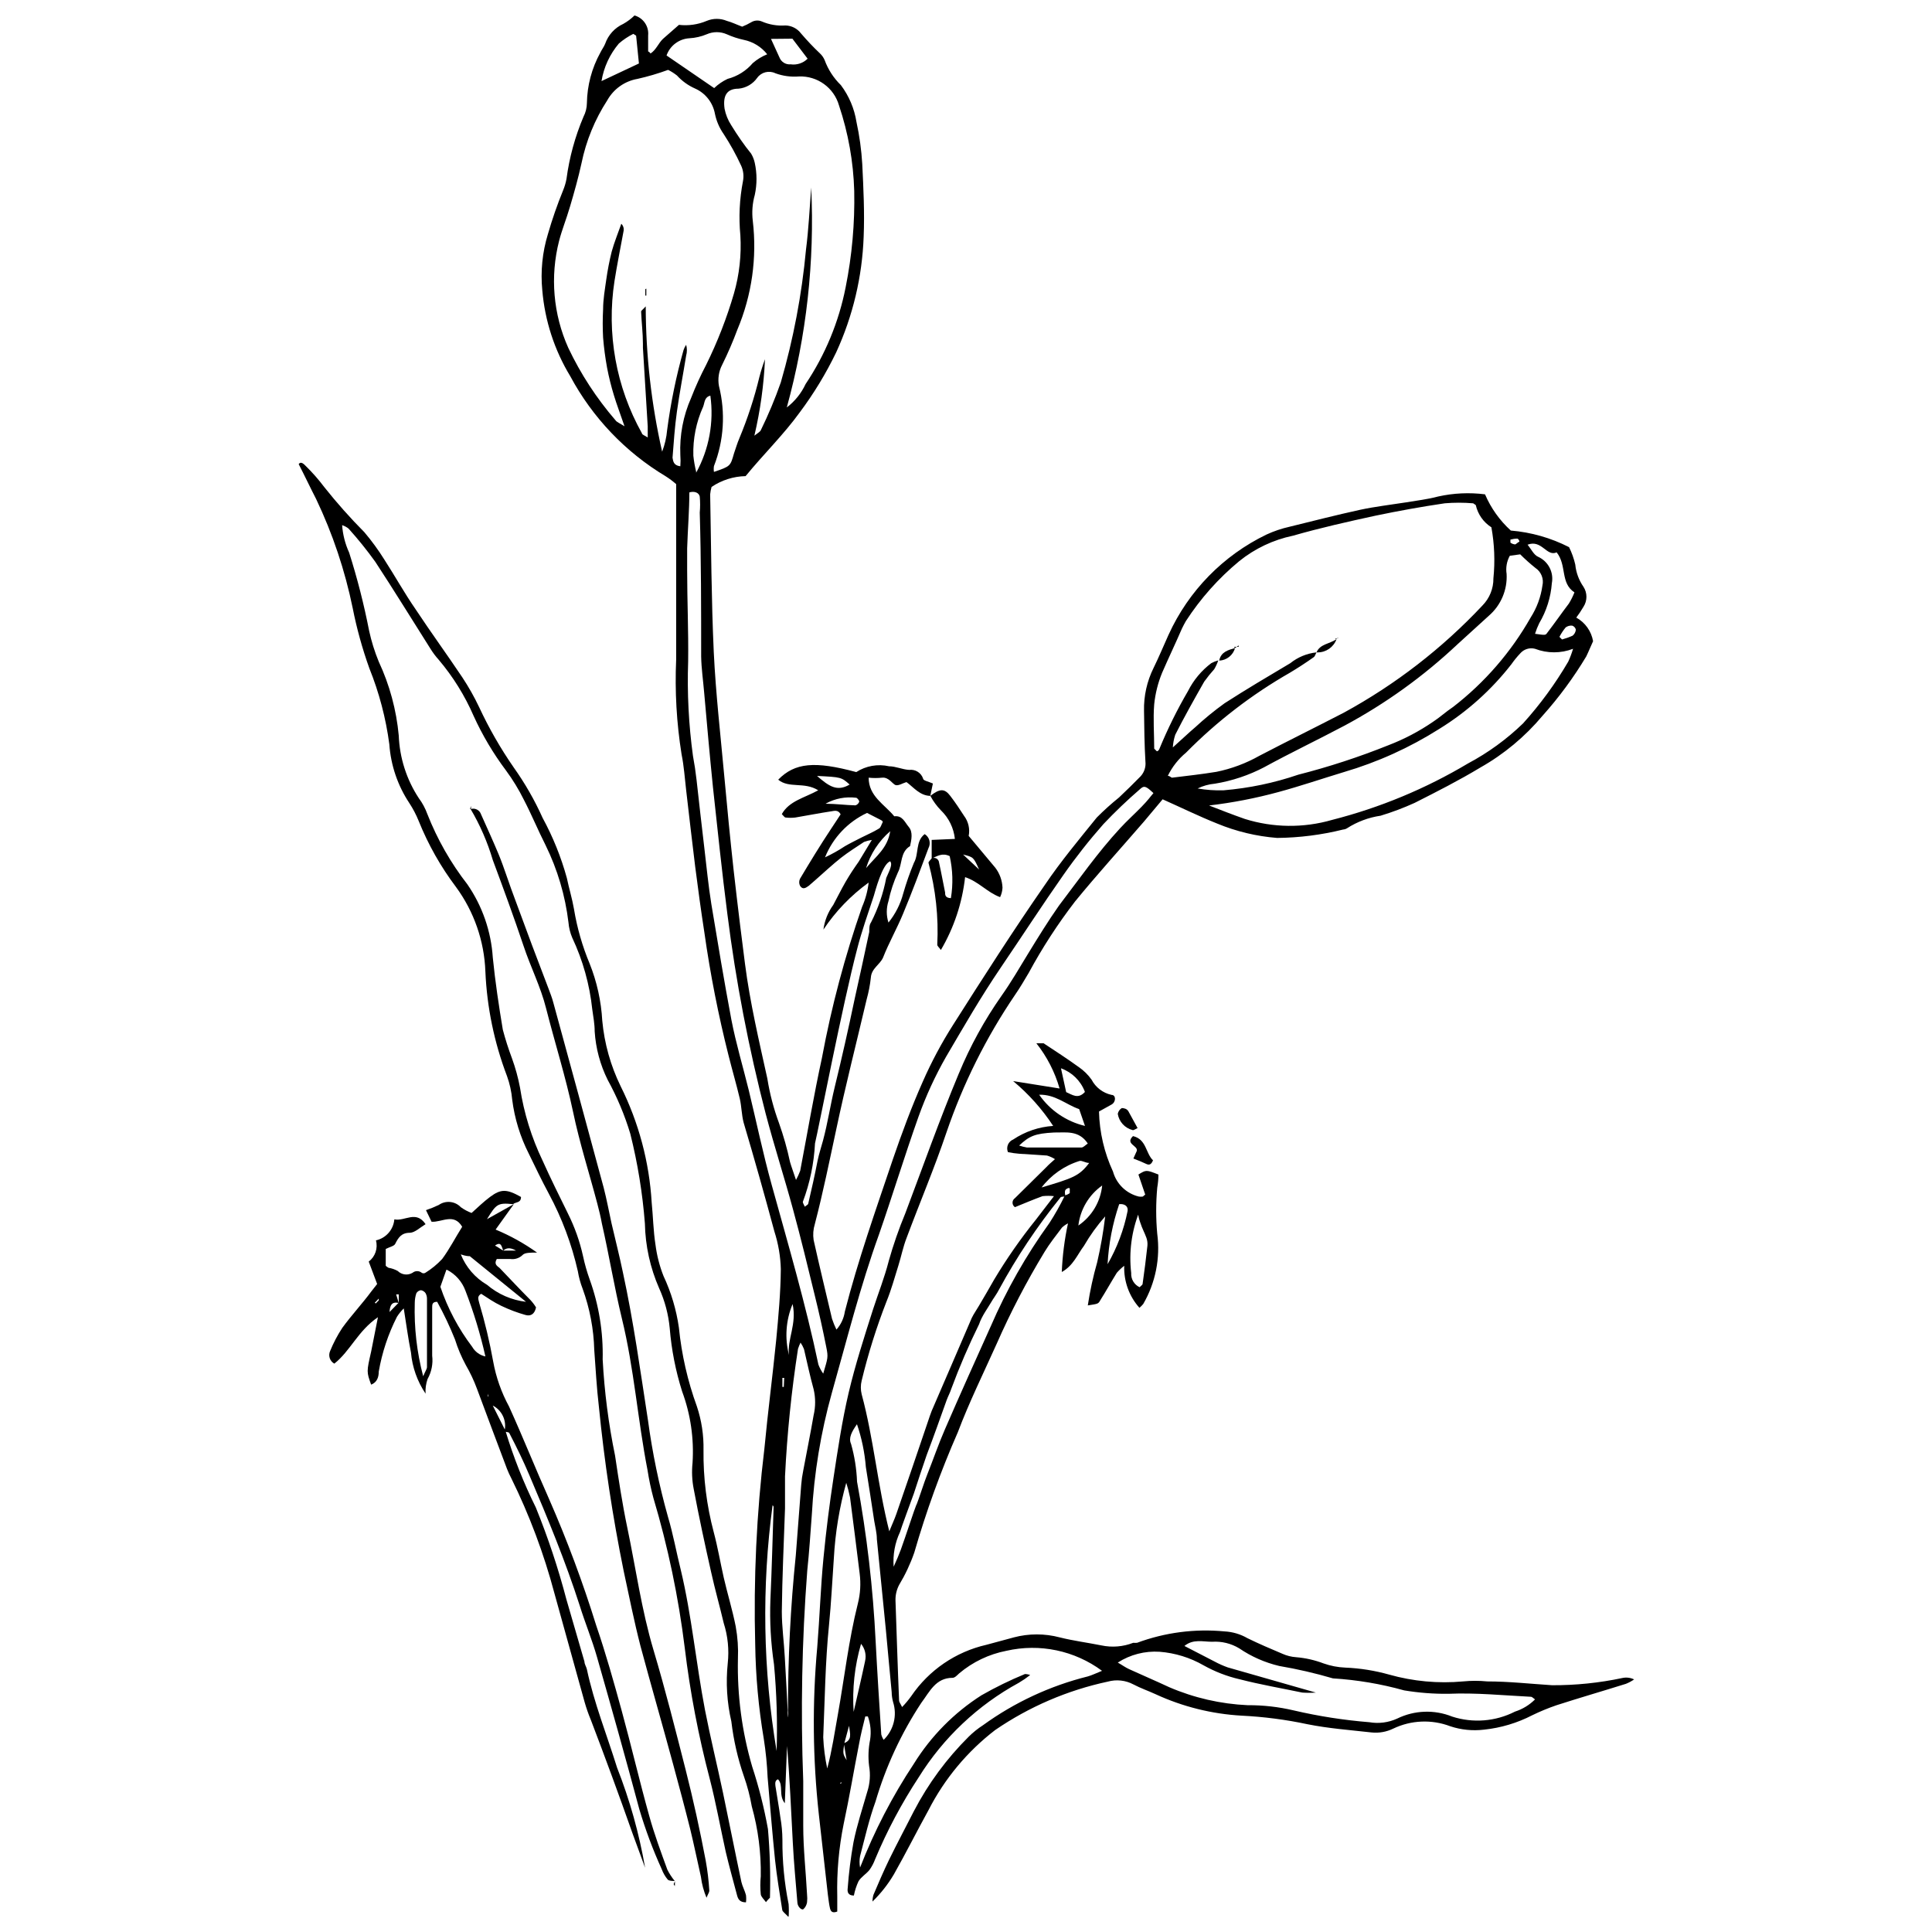 <?xml version="1.0" encoding="UTF-8"?>
<!-- Uploaded to: SVG Repo, www.svgrepo.com, Generator: SVG Repo Mixer Tools -->
<svg width="800px" height="800px" version="1.1" viewBox="144 144 512 512" xmlns="http://www.w3.org/2000/svg">
 <defs>
  <clipPath id="a">
   <path d="m287 148.09h291v503.81h-291z"/>
  </clipPath>
 </defs>
 <g clip-path="url(#a)">
  <path d="m390.64 354.92c-2.863 0-4.562-2.332-6.418-3.66-1.062 0.316-2.066 1.008-2.863 0.797-0.797-0.211-1.805-2.176-3.606-1.961v-0.004c-1.18 0.129-2.371 0.129-3.551 0 0 4.934 4.191 7.055 6.789 10.234 2.176-0.266 2.758 1.539 3.871 2.863 1.113 1.324 0.688 3.34 0.316 5.039-2.652 1.59-2.016 4.719-3.234 7-1.105 2.43-1.941 4.973-2.492 7.586-0.594 1.844-0.594 3.828 0 5.676 1.84-2.273 3.18-4.914 3.922-7.746 0.785-2.734 1.727-5.426 2.812-8.059 1.379-2.387 0.371-5.727 2.863-7.637 1.262 0.777 1.703 2.402 1.008 3.711-2.176 5.832-4.348 11.668-6.734 17.395-1.645 3.977-3.766 7.691-5.305 11.613-0.848 1.91-3.074 2.863-3.234 5.305-0.211 1.953-0.586 3.887-1.113 5.781-2.703 11.508-5.621 22.91-8.062 34.473-1.805 8.379-3.5 16.758-5.676 25.086l0.004-0.004c-0.422 1.355-0.531 2.789-0.32 4.191 1.539 6.949 3.234 13.895 4.879 20.895 0.324 0.977 0.715 1.934 1.168 2.863 1.195-1.34 1.969-3 2.227-4.773 3.5-13.684 8.219-26.992 12.727-40.359 2.387-6.949 4.934-13.84 7.902-20.523 2.297-5.234 4.992-10.289 8.062-15.113 7.953-12.516 15.91-24.977 24.344-37.121 4.191-6.203 9.016-11.984 13.734-17.82 1.863-1.875 3.828-3.644 5.887-5.305 1.961-1.855 3.871-3.711 5.727-5.621 0.973-1.062 1.434-2.492 1.273-3.922-0.266-4.453-0.316-8.961-0.371-13.418-0.09-3.953 0.785-7.863 2.543-11.402 1.434-2.918 2.652-5.887 3.977-8.805h0.004c5.281-11.594 14.457-20.977 25.93-26.516 1.957-0.902 4-1.594 6.102-2.066 6.258-1.539 12.461-3.129 18.773-4.508 3.977-0.848 8.113-1.324 12.145-1.961 2.812-0.477 5.676-0.797 8.434-1.539h-0.004c4.09-0.914 8.309-1.113 12.465-0.586 1.562 3.656 3.894 6.93 6.84 9.602 5.383 0.449 10.625 1.941 15.434 4.398 0.723 1.469 1.277 3.019 1.645 4.613 0.207 2.117 0.957 4.144 2.172 5.887 1.047 1.613 1.047 3.691 0 5.305-0.578 0.992-1.215 1.945-1.906 2.863 2.359 1.301 3.996 3.606 4.453 6.258-0.531 1.113-1.113 2.598-1.805 4.031-3.363 5.606-7.25 10.879-11.613 15.75-4.617 5.508-10.184 10.145-16.438 13.684-5.621 3.394-11.562 6.418-17.449 9.387-2.926 1.328-5.938 2.461-9.016 3.394-3.176 0.465-6.211 1.602-8.91 3.34-0.305 0.188-0.648 0.293-1.008 0.32-5.727 1.422-11.598 2.172-17.5 2.227-5.469-0.43-10.84-1.719-15.91-3.82-4.773-1.91-9.441-4.191-14.426-6.418l-4.934 5.887c-6.098 7.055-12.355 13.949-18.297 21.215h0.004c-4.582 5.957-8.68 12.27-12.25 18.879-1.168 1.961-2.332 3.977-3.66 5.887-7.641 11.262-13.742 23.5-18.137 36.383-3.184 9.441-7.106 18.668-10.605 28.055-0.902 2.332-1.379 4.773-2.121 7.16-1.008 3.234-1.91 6.523-3.184 9.652v-0.004c-2.66 6.828-4.859 13.824-6.574 20.949-0.293 1.184-0.293 2.422 0 3.606 3.184 11.773 4.191 23.918 7.32 36.328 0.742-1.855 1.379-3.184 1.855-4.562 2.863-8.273 5.691-16.547 8.484-24.82 0.266-0.848 0.582-1.695 0.902-2.547 3.555-8.168 7.055-16.387 10.605-24.605 0.531-1.113 1.273-2.121 1.91-3.234 1.324-2.281 2.703-4.562 4.031-6.949l-0.004 0.004c3.324-5.555 7.027-10.871 11.086-15.91l4.769-6.207c-1.004-0.109-2.016-0.109-3.019 0-2.492 0.902-4.934 1.961-7.32 2.918-0.398-0.266-0.641-0.711-0.641-1.191 0-0.48 0.242-0.93 0.641-1.195l8.379-8.273c0.582-0.637 1.219-1.168 2.227-2.066-0.656-0.418-1.371-0.738-2.121-0.957l-7.371-0.477c-0.996-0.078-1.988-0.219-2.969-0.422-0.262-0.629-0.266-1.332-0.008-1.961 0.258-0.625 0.758-1.125 1.387-1.383 3.156-2.113 6.816-3.356 10.605-3.606-2.926-4.465-6.5-8.469-10.605-11.879l12.305 1.961c-1.25-4.356-3.34-8.43-6.152-11.984h1.91c3.129 2.066 6.258 4.082 9.332 6.312 1.32 0.902 2.469 2.035 3.394 3.34 1.082 2.062 3.023 3.539 5.301 4.031 1.168 0 1.219 1.855 0 2.547l-3.34 1.855c0.133 5.5 1.395 10.918 3.711 15.91 0.906 3.285 3.527 5.824 6.844 6.629 0.352 0.051 0.707 0.051 1.059 0l0.637-0.531-1.805-5.305c2.066-1.273 2.066-1.273 5.305 0 0 1.098-0.105 2.262-0.316 3.5-0.371 4.059-0.371 8.141 0 12.199 0.852 6.445-0.453 12.988-3.715 18.613-0.305 0.363-0.641 0.699-1.004 1.008-2.731-3.055-4.172-7.043-4.031-11.137-0.715 0.555-1.371 1.176-1.965 1.855-1.484 2.387-2.863 4.879-4.402 7.32-0.531 0.953-0.637 0.902-3.289 1.324h0.004c0.586-3.867 1.418-7.695 2.492-11.453 0.926-4.008 1.633-8.062 2.121-12.145-2.129 2.402-4.012 5.016-5.621 7.793-1.75 2.332-2.863 5.305-5.887 6.949 0.18-4.336 0.73-8.645 1.645-12.887-0.582 0.293-1.117 0.668-1.594 1.113-1.59 2.121-3.289 4.242-4.668 6.523h0.004c-4.731 7.797-8.945 15.891-12.621 24.234-3.5 7.797-7.32 15.539-10.34 23.547h-0.004c-4.531 10.344-8.375 20.973-11.508 31.82-1.043 2.996-2.394 5.875-4.031 8.59-0.656 1.262-0.984 2.664-0.953 4.086 0.316 8.91 0.582 17.82 0.953 26.516 0 0.426 0.371 0.848 0.797 1.75 0.887-0.91 1.699-1.887 2.438-2.918 4.68-6.875 11.785-11.723 19.891-13.574l7.266-1.961v-0.004c3.996-1.059 8.199-1.059 12.195 0 3.606 0.902 7.32 1.379 11.031 2.121 2.816 0.598 5.75 0.355 8.434-0.688 0.336 0.023 0.672 0.023 1.008 0 7.398-2.742 15.32-3.777 23.172-3.023 2.148 0.109 4.238 0.727 6.102 1.805 3.023 1.484 6.152 2.812 9.281 4.137 1.137 0.508 2.359 0.812 3.606 0.898 2.484 0.203 4.934 0.758 7.266 1.645 1.859 0.66 3.809 1.035 5.781 1.113 3.93 0.164 7.828 0.789 11.613 1.855 6.356 1.793 12.988 2.402 19.566 1.805 2.137-0.211 4.285-0.211 6.418 0 5.727 0 11.453 0.637 17.184 1.008 6.254 0.027 12.496-0.613 18.613-1.91 1.055-0.234 2.16-0.102 3.129 0.371-0.676 0.473-1.406 0.863-2.172 1.168-6.098 1.91-12.305 3.711-18.402 5.676-2.191 0.75-4.336 1.637-6.418 2.648-3.984 2.059-8.32 3.356-12.781 3.82-3.016 0.363-6.078 0.059-8.961-0.902-4.914-1.863-10.379-1.637-15.117 0.637-1.777 0.863-3.762 1.211-5.727 1.008-5.676-0.637-11.402-1.062-16.969-2.176-5.766-1.23-11.617-1.992-17.504-2.277-7.871-0.449-15.59-2.371-22.75-5.676-1.961-0.902-3.977-1.59-5.887-2.598-2.082-1.109-4.512-1.375-6.789-0.742-10.691 2.289-20.836 6.652-29.855 12.832-7.387 5.676-13.418 12.922-17.66 21.215-3.129 5.676-5.992 11.402-9.176 17.023-1.559 2.644-3.469 5.07-5.672 7.211 0-0.609 0.09-1.219 0.266-1.805 1.324-3.129 2.652-6.203 4.137-9.281 2.121-4.348 4.402-8.59 6.574-12.887v0.004c3.797-7.289 8.699-13.945 14.531-19.73 1.148-1.133 2.41-2.148 3.766-3.023 8.348-6.051 17.781-10.445 27.789-12.938 1.113-0.316 2.176-0.848 3.766-1.484v-0.004c-7.269-5.383-16.531-7.32-25.352-5.301-4.613 0.895-8.922 2.957-12.516 5.992-0.531 0.477-1.113 1.168-1.75 1.168-4.453 0-6.047 3.66-8.273 6.629-5.328 8.078-9.418 16.91-12.145 26.195-1.695 4.668-2.812 9.598-4.082 14.426-0.188 1-0.188 2.023 0 3.023 3.762-9.656 8.543-18.883 14.266-27.523 4.539-7.312 10.664-13.512 17.926-18.137 3.711-2.117 7.555-3.996 11.508-5.621 0 0 0.688 0 1.379 0.266-0.961 0.754-1.973 1.445-3.023 2.066-10.852 5.914-19.988 14.539-26.516 25.031-4.516 6.875-8.387 14.156-11.562 21.742-0.367 1-0.867 1.945-1.484 2.812-0.902 1.113-2.227 1.855-2.918 3.023-0.555 1.199-0.965 2.465-1.219 3.766-1.59 0-1.75-1.008-1.645-1.855 0.301-4.109 0.812-8.199 1.539-12.254 0.902-4.508 2.387-8.961 3.66-13.418v0.004c0.715-2.207 0.879-4.559 0.477-6.844-0.281-2.297-0.191-4.625 0.266-6.894 0.332-2.082 0.129-4.219-0.586-6.203h-0.688c-0.582 2.387-1.219 4.824-1.645 7.266-1.379 7-2.547 14.055-4.082 21.215v-0.004c-1.285 6.336-1.852 12.793-1.699 19.254v3.977c-1.273 0.477-1.695 0-1.91-0.797-0.211-0.797-0.426-2.441-0.582-3.711l-2.387-21.215c-1.625-14.742-1.766-29.613-0.422-44.387 0.637-7.848 0.902-15.91 1.645-23.547 0.742-7.637 1.59-14.211 2.652-21.215 1.062-7 2.281-15.219 4.031-22.645s4.137-14.797 6.469-22.113c1.379-4.242 3.023-8.379 4.137-12.727h-0.004c1.215-4.309 2.684-8.543 4.402-12.676 4.668-12.355 9.07-24.82 14.211-37.121h0.004c2.988-7.215 6.758-14.078 11.242-20.473 2.598-3.66 4.824-7.531 7.16-11.348 2.332-3.816 5.305-8.645 8.113-12.621 5.305-6.949 10.289-14.105 16.227-20.523 1.805-1.961 3.816-3.766 5.676-5.676 1.855-1.91 2.121-2.441 3.129-3.606-2.016-1.91-2.492-2.066-3.606-1.008-3.371 2.91-6.594 5.992-9.652 9.227-3.785 4.289-7.328 8.785-10.605 13.469-5.621 8.008-10.977 16.281-16.492 24.395s-9.969 15.91-14.582 23.758l-0.004 0.004c-2.902 5.078-5.352 10.402-7.32 15.91-3.711 10.445-6.945 21.051-10.445 31.129-4.984 13.789-8.539 28-12.516 42.055-2.934 10.504-4.711 21.301-5.305 32.191-0.371 4.984-0.688 9.969-1.219 14.957v-0.004c-1.414 18.547-1.77 37.156-1.062 55.738v11.828c0 6.047 0.688 12.145 1.008 18.191v-0.004c0.078 0.707 0.078 1.418 0 2.121-0.105 0.668-0.418 1.281-0.902 1.75-0.426 0.477-1.539-0.477-1.645-1.59-0.426-5.305-0.953-10.605-1.219-15.91-0.477-8.539-0.797-17.129-1.539-25.668l-0.582 15.168c-1.75-2.227-0.266-4.719-1.805-6.363-0.848 0.316-0.742 1.113-0.688 1.75 0.426 2.812 0.953 5.621 1.324 8.434h0.004c0.336 1.926 0.512 3.875 0.527 5.832-0.039 5.734 0.512 11.457 1.645 17.078 0.082 1.145 0.082 2.297 0 3.445-0.953-1.062-1.645-1.434-1.695-1.961-0.688-4.402-1.434-8.805-1.91-13.258-0.742-7.266-1.324-14.582-1.961-21.848v-0.004c-0.148-3.391-0.484-6.773-1.008-10.129-1.395-8.293-2.16-16.676-2.281-25.086-0.461-17.34 0.355-34.695 2.438-51.918 0.902-9.598 2.176-19.199 3.129-28.797 0.582-6.203 1.168-12.461 1.219-18.719h0.004c-0.09-3.387-0.664-6.746-1.699-9.973-2.598-9.652-5.305-19.25-8.168-28.902-0.531-2.016-0.531-4.242-1.008-6.312-0.902-3.816-2.016-7.582-2.969-11.402v0.004c-2.719-10.75-4.859-21.637-6.414-32.617-0.902-5.832-1.695-11.668-2.441-17.5-0.848-6.734-1.59-13.469-2.387-20.207-0.371-3.184-0.582-6.418-1.219-9.547v0.004c-1.324-8.293-1.805-16.695-1.434-25.086v-11.828-34.68c-0.863-0.762-1.785-1.453-2.758-2.07-10.668-6.394-19.41-15.555-25.297-26.516-4.203-6.926-6.742-14.73-7.422-22.805-0.488-4.996 0.016-10.043 1.484-14.848 1.137-3.941 2.481-7.816 4.031-11.613 0.402-0.977 0.707-1.988 0.898-3.023 0.754-5.676 2.273-11.223 4.508-16.492 0.578-1.117 0.887-2.352 0.902-3.609 0.074-4.676 1.293-9.266 3.555-13.363 0.371-0.797 0.953-1.539 1.273-2.332 0.812-2.356 2.555-4.273 4.824-5.305 1.082-0.609 2.082-1.359 2.969-2.227 2.332 0.656 3.852 2.894 3.609 5.305v4.242s0.266 0 0.637 0.531c1.484-0.953 2.066-2.703 3.289-3.871l4.238-3.715c2.508 0.289 5.051-0.074 7.371-1.059 1.699-0.703 3.606-0.703 5.305 0 1.379 0.371 2.652 1.008 4.082 1.539v-0.004c0.828-0.324 1.625-0.715 2.387-1.164 0.848-0.523 1.895-0.602 2.812-0.215 1.969 0.852 4.117 1.215 6.258 1.062 1.633 0.031 3.156 0.816 4.137 2.121 1.645 1.91 3.34 3.711 5.039 5.305 0.52 0.492 0.934 1.09 1.219 1.75 0.914 2.504 2.383 4.769 4.297 6.629 2.156 2.863 3.574 6.215 4.137 9.758 0.797 3.664 1.312 7.391 1.535 11.137 0.316 6.469 0.637 12.887 0.371 19.305v-0.004c-0.383 10.582-2.852 20.98-7.266 30.602-2.695 5.602-5.93 10.93-9.652 15.91-4.297 5.941-9.547 11.031-14.371 16.918-3.215 0.066-6.348 1.062-9.016 2.863-0.184 0.641-0.309 1.297-0.371 1.961 0.266 13.949 0.316 27.895 0.953 41.789 0.531 11.082 1.805 22.113 2.812 33.145 0.742 8.168 1.539 16.336 2.441 24.555 0.531 4.934 1.168 9.918 1.75 14.848l1.273 10.078c1.324 10.289 3.711 20.363 5.941 30.492l-0.004 0.004c0.641 3.996 1.672 7.922 3.078 11.719 1.195 3.363 2.168 6.801 2.914 10.289 0.371 1.324 0.902 2.652 1.59 4.773h0.004c0.43-0.785 0.801-1.602 1.113-2.441 1.91-10.023 3.606-20.047 5.781-30.016h-0.004c2.523-13.543 6.07-26.875 10.609-39.879 0.902-2.059 1.492-4.238 1.75-6.473-4.707 3.41-8.766 7.629-11.988 12.465 0.312-2.359 1.203-4.602 2.602-6.523 1.113-2.066 2.121-4.137 3.289-6.152 1.168-2.016 2.281-3.66 3.445-5.305l3.5-5.781v0.004c-0.707 0.098-1.402 0.277-2.07 0.527-2.066 1.379-4.191 2.703-6.152 4.242-1.961 1.539-4.613 3.977-6.894 5.992l-1.59 1.379c-0.742 0.531-1.59 1.168-2.332 0v0.004c-0.285-0.586-0.285-1.273 0-1.859 2.652-4.453 5.305-8.805 8.219-13.207 0.848-1.324 1.75-2.598 2.547-3.871-0.688-1.273-1.695-0.902-2.441-0.797-3.184 0.477-6.363 1.113-9.547 1.645l0.004 0.004c-0.863 0.105-1.738 0.105-2.598 0-0.266 0-0.531-0.426-1.008-0.902 1.961-3.5 5.992-4.297 9.652-6.312-3.711-2.332-7.742-0.426-10.605-2.812 4.402-4.508 9.703-4.984 20.684-2.016l-0.004 0.004c2.574-1.664 5.711-2.219 8.699-1.539 1.75 0 3.5 0.848 5.305 0.953l-0.004 0.004c1.621-0.219 3.172 0.734 3.711 2.281 0 0.582 1.434 0.797 2.598 1.324l-0.688 3.289zm-3.766 187.89c0.477-1.113 2.176-6.418 2.863-8.062 1.59-3.977 2.969-8.062 4.668-11.934 3.977-9.176 8.062-18.242 12.145-27.312v0.004c4.172-9.66 9.383-18.836 15.539-27.367 1.531-2.367 2.914-4.828 4.137-7.371 0.465-0.094 0.898-0.293 1.273-0.582v-1.168c0-0.426-1.062 0-1.219 0.477-0.16 0.477 0 0.902 0 1.379 0 0.477-1.113 0-1.379 0.637-6.09 7.559-11.488 15.652-16.121 24.184-0.637 1.273-1.539 2.387-2.227 3.606-0.691 1.219-2.391 3.5-3.078 5.621-2.75 5.582-5.211 11.297-7.371 17.129-0.316 1.008-0.848 1.961-1.219 2.969-1.75 4.879-3.445 9.703-5.305 14.582-1.168 3.394-2.281 6.734-3.394 10.184-0.797 2.176-3.5 9.547-3.66 10.184v0.004c-1.355 2.875-1.941 6.055-1.695 9.227 0.797-1.75 1.379-3.129 1.91-4.562 1.27-3.5 3.606-10.711 4.133-11.93zm-8.008-166.15c1.113-2.492 1.645-3.606 1.062-4.402-2.121 0.582-4.082 8.273-4.348 9.121-1.539 4.719-3.234 9.387-4.453 14.211-3.766 14.266-10.234 47.73-11.137 51.387l-0.004 0.004c-0.27 5.316-1.363 10.559-3.234 15.539 0 0.266 0.316 0.797 0.531 1.273 0.426-0.371 0.848-0.531 0.902-0.797 0.902-3.816 1.75-7.637 2.492-11.453 0.316-1.59 1.113-4.082 1.434-5.305 1.273-4.773 1.91-9.227 3.074-14.055 1.91-7.797 3.66-15.59 5.305-23.441 1.324-5.887 2.598-11.828 3.871-17.766 0-0.848 0-1.91 0.477-2.547v0.004c1.887-3.715 3.242-7.68 4.027-11.773zm-11.242 229.31c2.227-0.797 1.695-2.387 1.379-4.613l-1.273 4.719c-0.371 2.703-0.371 2.703 0.637 4.402zm68.465-147.8c-3.512 2.481-5.805 6.336-6.309 10.605 3.57-2.426 5.879-6.312 6.309-10.605zm56.801-141.28c-0.266 0.426-0.371 1.008-0.742 1.273-2.016 1.434-4.137 2.812-6.258 4.082v0.004c-10.117 5.781-19.395 12.918-27.578 21.211-2.031 1.684-3.676 3.781-4.828 6.152 0.582 0 0.902 0.531 1.168 0.477 3.871-0.477 7.797-0.902 11.668-1.539v0.004c4-0.809 7.848-2.242 11.402-4.246 7.426-3.871 14.957-7.582 22.434-11.453 13.66-7.453 26.047-17.027 36.695-28.371 1.898-1.918 2.949-4.516 2.918-7.215 0.457-4.508 0.277-9.062-0.531-13.523-2.106-1.332-3.594-3.453-4.137-5.887-0.477-0.316-0.637-0.477-0.742-0.477-2.488-0.211-4.988-0.211-7.477 0-6.152 0.902-12.305 2.016-18.402 3.289-7.32 1.59-14.637 3.234-21.848 5.305v-0.004c-5.207 1.09-10.078 3.398-14.215 6.738-5.504 4.547-10.281 9.91-14.16 15.91-0.371 0.637-0.688 1.273-1.008 1.91-1.695 3.926-3.555 7.797-5.305 11.828l0.004-0.004c-1.082 2.644-1.777 5.43-2.07 8.273-0.316 3.871 0 7.848 0 11.773l0.637 0.637c0.211 0.211 0.688-0.316 0.742-0.582v-0.004c2.176-5.273 4.707-10.395 7.586-15.324 1.457-2.894 3.562-5.418 6.148-7.371 0.59-0.32 1.211-0.57 1.859-0.742-0.27 0.812-0.625 1.594-1.062 2.332-0.945 1.047-1.828 2.144-2.652 3.289-2.652 4.668-5.305 9.387-7.691 14.105h0.004c-0.355 1.082-0.566 2.203-0.637 3.34 2.492-2.227 4.137-3.816 5.887-5.305v0.004c2.481-2.297 5.102-4.441 7.848-6.418 5.676-3.66 11.508-7.106 17.395-10.605 1.996-1.602 4.406-2.594 6.949-2.867zm-168.59-49.32h-0.004c0.078-1.004 0.078-2.016 0-3.019-0.223-5.191 0.758-10.367 2.867-15.117 1.16-2.988 2.488-5.906 3.977-8.75 3.008-6.082 5.473-12.418 7.371-18.93 1.434-4.996 2.004-10.195 1.695-15.383-0.461-4.797-0.227-9.637 0.691-14.371 0.27-1.375 0.102-2.805-0.477-4.082-1.348-2.922-2.906-5.742-4.668-8.434-1.113-1.594-1.887-3.398-2.281-5.301-0.535-2.988-2.523-5.516-5.305-6.738-1.809-0.805-3.434-1.98-4.769-3.445-0.727-0.57-1.508-1.07-2.336-1.484-2.648 0.969-5.359 1.77-8.113 2.387-3.387 0.586-6.332 2.672-8.008 5.672-3.305 5.094-5.625 10.758-6.84 16.707-0.848 3.871-1.91 7.637-3.023 11.402s-2.121 6.098-2.918 9.176c-2.41 9.441-1.551 19.426 2.441 28.316 3.289 6.934 7.5 13.391 12.516 19.199 0.371 0.531 1.062 0.742 2.387 1.59-1.113-3.289-2.066-5.727-2.812-8.219-0.73-2.387-1.332-4.812-1.805-7.266-0.484-2.648-0.84-5.324-1.059-8.008-0.133-2.492-0.133-4.988 0-7.477 0-2.652 0.477-5.305 0.848-7.953v-0.004c0.352-2.481 0.828-4.941 1.434-7.371 0.688-2.492 1.695-4.934 2.547-7.371h-0.004c0.539 0.523 0.758 1.289 0.586 2.016-0.797 4.348-1.695 8.75-2.387 13.152-2.152 13.887 0.406 28.094 7.266 40.355 0 0.371 0.742 0.582 1.539 1.113v-2.918l-1.273-20.844v-1.062c0-2.863-0.371-5.676-0.477-8.539 0-0.266 0.531-0.582 1.219-1.379v0.008c0.027 12.953 1.488 25.867 4.348 38.5 0.707-1.836 1.152-3.766 1.324-5.727 0.938-7.168 2.391-14.254 4.352-21.211 0.164-0.492 0.395-0.953 0.688-1.379 0.262 0.934 0.262 1.926 0 2.863-0.797 4.934-1.75 9.863-2.441 14.797-0.582 4.082-0.848 8.168-1.168 12.25 0.164 0.848 0.215 2.066 2.07 2.277zm28.215-15.59h-0.004c2.137-1.637 3.848-3.766 4.984-6.203 5.195-7.754 8.801-16.461 10.605-25.617 1.691-8.41 2.457-16.984 2.281-25.562-0.219-7.703-1.578-15.336-4.031-22.645-1.34-4.699-5.719-7.875-10.605-7.688-2.121 0.172-4.258-0.117-6.258-0.848-1.691-0.82-3.727-0.305-4.824 1.219-1.148 1.625-2.949 2.672-4.934 2.863-3.129 0-4.191 1.855-3.711 5.305 0.297 1.547 0.891 3.023 1.75 4.348 1.59 2.598 3.445 5.305 5.305 7.582h-0.004c0.449 0.758 0.773 1.582 0.957 2.441 0.609 2.793 0.609 5.688 0 8.484-0.625 2.223-0.805 4.547-0.531 6.84 1.16 9.809-0.246 19.75-4.082 28.852-1.18 3.18-2.527 6.293-4.031 9.332-0.906 1.727-1.203 3.707-0.848 5.621 1.773 7.039 1.309 14.453-1.328 21.215-0.082 0.508-0.082 1.027 0 1.539 4.348-1.484 4.348-1.484 5.305-4.879 0.477-1.324 0.848-2.703 1.434-4.031h-0.004c2.195-5.262 3.969-10.688 5.305-16.23 0.414-1.594 0.91-3.172 1.484-4.719-0.301 6.828-1.242 13.609-2.809 20.258 0.953-0.742 1.484-1.008 1.695-1.434v0.004c2.016-4.117 3.789-8.352 5.305-12.676 3.336-11.5 5.574-23.289 6.68-35.215 0.688-5.305 0.953-10.926 1.379-16.441v0.004c0.934 19.645-1.25 39.316-6.469 58.281zm111.9 105.48c3.129 1.219 6.258 2.441 9.441 3.555h-0.004c7.527 2.367 15.59 2.461 23.176 0.266 12.66-3.227 24.785-8.262 36.008-14.957 5.332-2.836 10.242-6.406 14.582-10.605 4.551-5.035 8.566-10.527 11.988-16.387 0.504-1.102 0.93-2.234 1.27-3.394-3.242 1.246-6.832 1.246-10.074 0-1.434-0.379-2.957 0.094-3.926 1.219-0.848 0.898-1.625 1.855-2.332 2.863-5.293 6.805-11.758 12.605-19.094 17.133-7.856 4.977-16.371 8.832-25.293 11.453-5.781 1.75-11.508 3.711-17.395 5.305h-0.004c-6.019 1.637-12.152 2.824-18.348 3.551zm-24.188 227.14c1.219 0.688 2.066 1.324 3.023 1.75 3.606 1.645 7.211 3.184 10.605 4.773 6.586 2.832 13.629 4.449 20.789 4.773 4.106-0.027 8.203 0.438 12.199 1.379 6.594 1.539 13.297 2.586 20.047 3.129 2.496 0.43 5.066 0.098 7.371-0.957 4.566-2.238 9.867-2.43 14.582-0.531 5.508 1.781 11.496 1.305 16.652-1.324 2-0.641 3.82-1.75 5.305-3.234-0.477-0.316-0.742-0.637-1.008-0.688-7.32-0.371-14.637-1.113-21.957-0.797-3.926 0.043-7.848-0.262-11.719-0.902-6.164-1.723-12.492-2.789-18.879-3.184-4.668-1.371-9.414-2.469-14.215-3.285-3.789-0.895-7.387-2.477-10.605-4.668-2.168-1.312-4.684-1.922-7.211-1.75-2.441 0-4.984-0.797-7.32 1.113l8.008 4.137c1.109 0.598 2.262 1.113 3.449 1.539l23.387 6.684v-0.004c-1.203 0.082-2.406 0.082-3.606 0-5.305-1.113-11.191-2.121-16.707-3.555v0.004c-3.301-0.773-6.481-2.008-9.438-3.66-3.574-2.055-7.559-3.285-11.668-3.606-3.906-0.254-7.789 0.75-11.086 2.863zm103.89-293.32c-0.812 1.469-1.109 3.168-0.848 4.828 0.227 4.223-1.516 8.316-4.719 11.082l-8.328 7.582c-8.984 8.457-19.039 15.695-29.91 21.531-7.106 3.766-14.32 7.211-21.215 10.977l0.004 0.004c-4.121 2.164-8.562 3.652-13.152 4.402-1.586 0.137-3.133 0.566-4.562 1.27 2.277 0.395 4.586 0.555 6.894 0.48 6.738-0.562 13.383-1.949 19.781-4.137 8.117-2.07 16.09-4.676 23.863-7.797 4.172-1.598 8.141-3.68 11.828-6.207 1.805-1.168 3.394-2.652 5.305-3.926v0.004c8.363-6.457 15.359-14.516 20.574-23.707 1.641-2.57 2.711-5.465 3.129-8.484 0.418-1.789-0.324-3.652-1.855-4.668-1.41-1.125-2.754-2.328-4.031-3.606zm-217.43-16.863c0 4.879-0.426 9.863-0.582 14.902v5.887c0 8.008 0.371 15.91 0.266 24.078v-0.004c-0.289 8.367 0.137 16.742 1.273 25.031 0.391 2.086 0.707 4.207 0.953 6.363 0.688 5.992 1.324 12.039 2.066 18.086 0.582 4.934 1.062 9.918 1.855 14.848 1.695 10.234 3.394 20.418 5.305 30.602 1.219 6.312 3.074 12.461 4.613 18.719 2.016 8.324 3.766 16.758 6.047 24.977 4.402 15.91 9.07 31.82 12.41 47.73v0.004c0.32 0.844 0.75 1.648 1.273 2.387 1.219-4.191 1.379-4.242 0.797-7.106-0.902-4.562-1.91-9.07-3.023-13.578-1.855-7.637-3.711-15.273-5.781-22.855-2.281-8.434-4.984-16.758-7.211-25.242l-0.004-0.004c-4.527-17.441-7.93-35.152-10.18-53.031-1.434-11.137-2.598-22.379-3.816-33.57-0.848-8.324-1.59-16.707-2.332-25.086-0.266-3.184-0.742-6.418-0.797-9.598 0-12.676 0-25.402-0.371-38.078h-0.004c0.133-1.43 0.133-2.867 0-4.293-0.211-1.008-1.379-1.539-2.863-1.062zm29.539 225.23c-0.289 0.578-0.539 1.184-0.742 1.801-1.738 11.191-2.887 22.469-3.445 33.781v8.539c-0.316 9.07-0.742 18.191-0.848 27.258 0 4.082 0.582 8.168 0.797 12.25 0.316 5.305 0.582 10.605 0.848 15.91h-0.004c0.105-0.629 0.105-1.277 0-1.906-0.027-13.746 0.664-27.484 2.07-41.156l1.434-18.668c0.098-1.246 0.273-2.484 0.527-3.711 0.902-4.879 1.91-9.758 2.758-14.691v0.004c0.531-2.269 0.531-4.629 0-6.894-0.953-3.445-1.695-6.949-2.547-10.605l0.004-0.004c-0.25-0.633-0.57-1.238-0.957-1.801zm12.09 37.121h0.004c-1.852 6.609-2.973 13.402-3.344 20.258-0.426 5.887-0.688 11.719-1.273 17.555-1.008 9.969-1.113 19.887-1.539 29.855h0.004c0.121 2.766 0.477 5.516 1.059 8.223 1.273-4.773 1.961-9.547 2.812-14.266 1.75-9.812 2.863-19.727 5.305-29.434 0.66-2.598 0.82-5.297 0.477-7.957-0.848-6.684-1.645-13.418-2.547-20.152-0.277-1.379-0.633-2.742-1.059-4.082zm2.863-15.434c-1.539 2.176-2.332 3.766-1.645 5.305h0.004c0.926 3.266 1.457 6.629 1.59 10.023 2.594 14.016 4.242 28.188 4.934 42.426 0.426 8.168 0.953 16.387 1.484 24.555 0.133 0.508 0.348 0.992 0.637 1.43 2.664-2.598 3.629-6.477 2.492-10.023-0.234-0.863-0.359-1.754-0.371-2.648-0.531-5.305-1.008-11.031-1.539-16.492l-2.387-24.023c0-1.59-0.426-3.184-0.688-4.773-0.742-4.773-1.434-9.547-2.227-14.32-0.312-3.906-1.113-7.754-2.387-11.457zm-23.859-362.95c-1.555-1.965-3.754-3.32-6.207-3.82-1.551-0.332-3.062-0.832-4.508-1.484-1.688-0.742-3.613-0.742-5.305 0-1.465 0.617-3.023 0.973-4.613 1.062-2.75 0.164-5.133 1.961-6.043 4.559l12.621 8.645c1.043-1 2.242-1.824 3.551-2.438 2.606-0.68 4.941-2.141 6.684-4.191 1.137-0.98 2.426-1.77 3.82-2.332zm1.434 384.48h-0.004c-2.91 21.656-2.555 43.629 1.062 65.18 0.246-7.664 0.016-15.332-0.691-22.965-0.848-5.668-1.168-11.402-0.953-17.129 0.371-8.168 0.582-16.387 0.848-24.605 0-0.16-0.211-0.32-0.266-0.48zm200.04-254.55c1.008 1.219 1.695 2.758 2.812 3.234h-0.004c2.695 1.203 4.207 4.102 3.656 7-0.281 3.746-1.426 7.375-3.34 10.605-0.445 0.906-0.816 1.848-1.113 2.812 2.703 0.371 2.758 0.426 3.234-0.266 1.961-2.547 3.871-5.305 5.727-7.742 0.582-0.945 1.078-1.941 1.484-2.969-3.816-2.492-1.961-7.16-4.719-10.605-2.703 1.219-3.922-3.504-7.742-2.019zm-235.47-127.49c-0.266-2.492-0.477-4.934-0.742-7.371l-0.742-0.477c-1.375 0.688-2.656 1.543-3.82 2.547-2.41 2.844-4.008 6.289-4.613 9.969zm132.58 304.36c-2.031 5.133-2.762 10.691-2.121 16.176-0.105 1.594 0.777 3.09 2.227 3.766 0.426-0.426 0.797-0.637 0.797-0.902 0.477-3.34 0.902-6.684 1.273-10.078 0.066-0.715-0.023-1.441-0.266-2.121-0.477-1.324-1.168-2.547-1.59-3.926l-0.004 0.004c-0.344-0.941-0.574-1.922-0.688-2.918zm-72.125-105.75c-5.07 2.367-9.051 6.578-11.137 11.773 1.84-0.859 3.613-1.852 5.305-2.973 1.379-0.797 2.812-1.484 4.242-2.227 1.434-0.742 3.234-1.484 4.773-2.441 0.477-0.266 0.637-1.113 0.902-1.539 0.266-0.426-0.316-0.637-0.477-0.742zm-45.289-90.156c3.422-6.223 4.742-13.383 3.766-20.418-1.59 0.371-1.484 1.805-1.91 2.918-1.844 4.074-2.734 8.52-2.598 12.992 0.148 1.43 0.398 2.848 0.742 4.242zm85.594 178.3c0.676 0.23 1.367 0.406 2.07 0.527h14.426c0.531 0 1.062-0.637 1.695-1.062-2.387-3.606-5.832-2.863-8.91-2.918-5.195 0.27-6.574 0.961-9.281 3.453zm-65.762-293.27 2.227 4.879h0.004c0.449 1.223 1.672 1.988 2.969 1.859 1.652 0.242 3.324-0.309 4.508-1.488l-4.031-5.305zm92.277 308.81c-1.754 5.137-2.789 10.492-3.074 15.91 2.523-4.379 4.316-9.145 5.305-14.105 0.211-1.324-0.902-1.961-2.231-1.805zm-10.605-25.188c-3.445-1.168-6.258-3.926-10.605-3.816v-0.004c2.891 4.16 7.215 7.106 12.145 8.273zm-10.234 20.844c8.59-2.547 10.234-3.078 12.887-6.578-1.008 0-1.855-0.688-2.547-0.531-4.035 1.25-7.578 3.738-10.129 7.106zm-49.531 138.89c1.008-4.453 2.066-8.91 3.023-13.418h-0.004c0.391-1.621 0-3.328-1.059-4.613-1.703 5.848-2.367 11.949-1.961 18.031zm61.254-164.4h-0.004c-1.109-2.867-3.414-5.113-6.309-6.152l1.379 6.312c1.695 0.742 3.129 1.906 4.93 0zm-77.43 56.32c-1.789 4.281-2.125 9.031-0.957 13.523-0.527-4.242 2.121-8.113 0.957-13.523zm6.469-139.95c3.184 2.758 5.305 4.242 8.645 2.281-2.227-1.961-2.227-1.961-8.645-2.281zm2.332 7.371c2.598 0 5.305 0.371 7.848 0.426h0.004c0.484-0.145 0.863-0.523 1.008-1.008 0-0.266-0.531-1.008-0.848-1.008h-0.004c-2.762-0.34-5.566 0.195-8.008 1.539zm10.605 17.129c2.758-3.289 5.727-5.305 6.469-9.863h0.004c-3.019 2.602-5.242 6.004-6.418 9.812zm183.81-61.355 0.688 0.688h0.004c0.961-0.258 1.902-0.594 2.809-1.008 0.484-0.395 0.793-0.969 0.852-1.59-0.117-0.492-0.477-0.895-0.957-1.062-0.621-0.07-1.25 0.102-1.75 0.477-0.637 0.77-1.188 1.605-1.645 2.496zm-10.605-25.242c0-0.316-0.371-0.797-0.531-0.797-0.625 0.004-1.25 0.094-1.855 0.262v0.797c0.367 0.281 0.812 0.449 1.273 0.477 0.211-0.051 0.582-0.477 1.113-0.742zm-194.84 221.62h-0.477v2.387h0.371zm-1.113 6.734v0.371zm15.91 100.76h0.316v-0.426z"/>
 </g>
 <path d="m346.99 648.09c-0.531-0.742-1.273-1.379-1.379-2.066v-0.004c-0.16-1.586-0.16-3.184 0-4.773 0.109-6.269-0.695-12.52-2.387-18.559-0.469-2.688-1.16-5.332-2.066-7.902-1.641-4.727-2.758-9.617-3.344-14.586-1.168-5.055-1.488-10.27-0.953-15.43 0.387-3.574 0.027-7.184-1.062-10.609-1.062-4.508-2.332-8.961-3.34-13.523-1.645-7.32-3.234-14.637-4.613-22.008-0.453-2.285-0.559-4.629-0.316-6.945 0.418-6.438-0.52-12.887-2.758-18.934-1.723-5.445-2.824-11.066-3.289-16.758-0.344-3.668-1.293-7.254-2.812-10.605-2.367-5.41-3.648-11.23-3.766-17.133-0.621-8.031-1.914-15.996-3.871-23.809-1.492-4.953-3.504-9.734-5.992-14.266-1.988-4.008-3.16-8.371-3.445-12.836 0-1.961-0.371-3.926-0.637-5.832-0.695-6.582-2.488-13-5.305-18.988-0.551-1.297-0.891-2.676-1.008-4.082-0.852-7.098-2.898-14-6.043-20.418-2.016-3.977-3.711-8.113-5.781-12.09-1.348-2.715-2.926-5.305-4.723-7.742-3.379-4.504-6.258-9.355-8.59-14.48-2.336-5.371-5.445-10.375-9.227-14.848-0.832-0.922-1.578-1.914-2.227-2.969-4.879-7.691-9.652-15.484-14.637-23.07h-0.004c-2.188-3.047-4.539-5.965-7.051-8.75-0.508-0.402-1.082-0.707-1.699-0.902 0.184 2.512 0.812 4.973 1.859 7.266 2.164 6.805 3.934 13.727 5.301 20.734 0.609 2.793 1.461 5.527 2.547 8.168 2.879 6.168 4.672 12.789 5.301 19.57 0.227 5.91 2.059 11.652 5.305 16.598 0.965 1.293 1.734 2.723 2.281 4.242 2.629 6.68 6.199 12.949 10.605 18.613 3.961 5.742 6.289 12.453 6.734 19.41 0.637 6.363 1.59 12.727 2.652 19.09v0.004c0.684 2.586 1.5 5.133 2.441 7.637 0.914 2.519 1.625 5.109 2.121 7.742 1.031 6.711 3.051 13.234 5.992 19.355 2.121 4.719 4.402 9.332 6.684 13.949h-0.004c1.809 3.602 3.164 7.414 4.031 11.348 0.445 2.09 1.031 4.144 1.75 6.152 2.453 6.797 3.621 13.988 3.449 21.215 0.457 8.57 1.555 17.098 3.289 25.508 0.953 6.363 1.91 12.727 3.234 19.039 2.227 10.605 3.766 21.797 6.949 32.457s5.832 21.215 8.539 31.82c2.016 7.953 3.766 15.91 5.305 24.023l-0.004-0.004c0.477 2.633 0.797 5.289 0.953 7.957 0 0.371-0.316 0.797-0.742 1.855-0.75-1.777-1.25-3.652-1.484-5.566-0.953-4.191-1.805-8.379-2.812-12.516-1.434-5.727-2.969-11.453-4.508-17.129-2.863-10.605-5.941-21.215-8.699-31.5-1.695-6.574-3.023-13.258-4.453-19.887v-0.004c-2.934-14.41-5.125-28.961-6.574-43.594-0.582-4.934-0.848-9.969-1.219-14.957v0.004c-0.145-5.543-1.184-11.02-3.078-16.23-0.586-1.508-1.012-3.07-1.273-4.664-1.625-7.16-4.211-14.062-7.688-20.527-1.855-3.445-3.555-7-5.305-10.605-2.281-4.484-3.769-9.328-4.402-14.316-0.191-2.137-0.652-4.242-1.379-6.258-3.379-8.863-5.312-18.211-5.727-27.684-0.289-8.09-3.008-15.906-7.797-22.434-4.039-5.356-7.356-11.223-9.863-17.449-0.672-1.668-1.504-3.266-2.492-4.773-3.086-4.648-4.914-10.023-5.305-15.59-0.914-6.914-2.695-13.684-5.301-20.152-1.859-5.188-3.332-10.504-4.402-15.91-2.051-10.008-5.309-19.73-9.707-28.957-1.535-2.969-3.019-6.148-4.613-9.227 0.582-0.848 1.379 0 1.855 0.477 1.785 1.746 3.434 3.625 4.934 5.621 3.312 4.172 6.852 8.156 10.605 11.934 1.941 2.289 3.715 4.719 5.305 7.266 2.812 4.348 5.305 8.855 8.273 13.152 4.031 6.098 8.324 11.984 12.41 18.086 1.668 2.523 3.156 5.164 4.453 7.898 2.586 5.555 5.637 10.875 9.121 15.91 3 4.211 5.578 8.703 7.691 13.418 2.742 5.039 4.894 10.379 6.418 15.91 0.582 2.812 1.379 5.305 1.91 8.324l-0.004 0.004c0.82 4.934 2.207 9.754 4.137 14.371 1.926 4.824 3.055 9.926 3.344 15.113 0.559 6.047 2.211 11.938 4.879 17.395 4.789 9.609 7.586 20.09 8.219 30.812 0.371 3.711 0.426 7.477 1.008 11.191v-0.004c0.363 2.836 1.074 5.617 2.121 8.273 2.031 4.336 3.406 8.945 4.082 13.684 0.715 7.137 2.316 14.156 4.773 20.895 1.238 3.727 1.832 7.637 1.75 11.562-0.086 7.336 0.824 14.652 2.707 21.742 1.062 3.977 1.75 8.062 2.652 12.039 0.902 3.977 2.332 8.645 3.184 12.992h-0.004c0.512 2.816 0.707 5.68 0.582 8.539-0.211 9.648 1.059 19.27 3.766 28.531 1.781 5.43 3.184 10.977 4.191 16.598 0.52 6.051 0.699 12.125 0.531 18.191 0 0-0.586 0.531-1.062 1.168z"/>
 <path d="m280.17 463.11-4.824 6.734-0.004 0.004c3.879 1.609 7.562 3.656 10.98 6.098-1.695 0-3.184 0-3.766 0.582-0.871 0.887-2.113 1.301-3.34 1.113h-3.555c-0.797 1.324 0 1.805 0.742 2.387 2.703 2.812 5.305 5.621 8.168 8.484v0.004c0.559 0.598 1.059 1.258 1.484 1.961-0.371 1.75-1.379 2.387-2.758 2.016-2.223-0.625-4.391-1.441-6.469-2.441-1.91-0.902-3.66-2.121-5.305-3.184-1.219 0.688-0.688 1.59-0.531 2.387v0.004c1.523 5.125 2.766 10.328 3.715 15.59 0.754 4.156 2.168 8.168 4.188 11.879 3.711 8.168 7 16.441 10.605 24.5 4.797 10.949 8.977 22.156 12.516 33.57 2.547 7.426 4.668 15.008 6.734 22.539 2.547 9.281 4.719 18.668 7.32 27.949 1.324 4.773 3.074 9.492 4.773 14.16 0.535 1.078 1.191 2.094 1.961 3.023-0.637 0-1.484 0-1.855-0.371-0.684-0.824-1.223-1.758-1.59-2.758-2.344-5.16-4.328-10.477-5.941-15.91-3.606-13.469-7.371-26.887-11.191-40.25-1.324-4.668-3.184-9.121-4.613-13.734-3.766-11.719-8.484-23.121-13.312-34.473-1.59-3.766-3.394-7.477-5.305-11.137 0-0.316-0.848-0.316-1.324-0.477l0.004-0.004c0.715-2.789-0.641-5.695-3.234-6.945l-1.008-2.387v-0.688l-0.16 0.688c1.168 0.371 1.219 1.324 1.219 2.281l3.445 6.84h0.004c2.117 7 4.812 13.809 8.059 20.363 3.227 7.949 5.938 16.098 8.113 24.395l4.773 16.441c0 0.688 0.477 1.324 0.637 2.016 1.91 8.961 5.305 17.395 8.008 26.094v-0.004c3.367 8.566 5.856 17.449 7.426 26.52l-3.34-9.121c-3.535-10.039-7.231-20.098-11.082-30.176h-0.004c-0.617-1.492-1.148-3.012-1.59-4.562-2.703-9.598-5.305-19.25-8.008-28.852-2.797-10.535-6.633-20.77-11.457-30.547-0.414-0.789-0.785-1.605-1.113-2.438-2.652-7.055-5.305-14.055-7.953-21.215-0.805-2.184-1.801-4.297-2.969-6.309-1.172-2.168-2.133-4.438-2.867-6.789-1.367-3.418-2.941-6.746-4.719-9.969-1.273 0-1.324 0.688-1.324 1.434v12.832c0.262 2.144-0.164 4.316-1.223 6.203-0.43 1.242-0.613 2.559-0.527 3.871-2.195-3.254-3.527-7.012-3.871-10.922-0.742-3.66-1.219-7.371-1.91-11.668-0.684 0.672-1.289 1.418-1.805 2.227-2.324 4.574-3.953 9.473-4.824 14.531 0 1.324-0.371 2.812-2.016 3.445-1.219-3.394-1.219-3.394 0-8.75 0.531-2.758 1.062-5.305 1.805-9.121-5.305 3.606-7.32 8.961-11.562 12.305-1.184-0.656-1.668-2.109-1.113-3.344 0.875-2.148 1.957-4.211 3.234-6.148 2.387-3.289 5.305-6.418 7.691-9.652l1.539-1.961-2.231-5.941c1.723-1.309 2.481-3.535 1.91-5.621 2.668-0.594 4.641-2.848 4.879-5.57 2.812 0.582 5.727-2.492 8.273 1.273-1.484 0.902-2.812 2.227-4.137 2.281-2.281 0-3.074 1.273-3.926 2.969-0.316 0.582-1.484 0.797-2.492 1.324v4.457c0.227 0.207 0.473 0.383 0.742 0.531 0.855 0.137 1.684 0.426 2.441 0.848 1.047 1.031 2.66 1.23 3.922 0.477 0.707-0.586 1.734-0.586 2.441 0 0.293 0.184 0.66 0.184 0.953 0 1.641-1.016 3.141-2.246 4.457-3.66 1.961-2.652 3.5-5.676 5.305-8.539-2.227-3.711-5.305-1.168-8.113-1.324l-1.484-3.074h-0.004c1.156-0.391 2.289-0.852 3.394-1.379 1.82-1.27 4.297-1.023 5.832 0.582 0.883 0.641 1.844 1.156 2.863 1.539 1.645-1.484 3.184-2.969 4.879-4.242 2.918-2.176 4.453-2.121 8.219 0 0 1.645-1.379 1.273-2.121 1.91-4.082-0.426-4.453 0-6.894 3.977zm-2.758 12.305h3.34c-1.805-1.008-2.652-0.582-3.394 0-0.426-0.953-0.477-2.547-2.176-1.324 1.012 0.531 1.434 0.953 2.231 1.324zm-27.738 13.895c-1.805-0.426-2.332 0.531-2.441 2.387l2.441-2.492v-2.176h-0.688zm12.621-8.805-1.59 4.508c1.938 5.727 4.785 11.098 8.434 15.91 0.75 1.309 2.023 2.234 3.5 2.547-1.336-5.938-3.109-11.77-5.305-17.449-0.879-2.383-2.621-4.348-4.879-5.512zm-6.148 28.215c0.637-1.484 1.008-1.961 1.008-2.441v-18.031 0.004c0.016-0.539-0.113-1.07-0.371-1.539-0.281-0.422-0.723-0.707-1.223-0.797-0.508 0.062-0.957 0.355-1.219 0.797-0.273 0.82-0.418 1.68-0.422 2.547-0.199 6.559 0.551 13.113 2.227 19.461zm9.969-32.297c1.359 3.383 3.801 6.219 6.949 8.062 2.922 2.496 6.523 4.062 10.34 4.508l-14.902-12.094c-0.371 0-1.008 0-2.387-0.477zm-21.742 11.719-1.062 1.113s0.371 0.316 0.426 0v0.004c0.223-0.203 0.438-0.414 0.637-0.637z"/>
 <path d="m268.88 358.37c1.109-0.277 2.242 0.348 2.598 1.434 1.59 3.555 3.234 7.16 4.668 10.605s2.863 8.113 4.402 12.09c2.898 7.918 5.852 15.785 8.855 23.598 0.426 1.168 0.902 2.332 1.219 3.555 4.453 16.336 8.961 32.723 13.363 49.109 0.797 3.074 1.379 6.258 2.066 9.387 1.008 4.348 2.121 8.699 3.023 13.047 2.812 12.941 4.613 26.039 6.629 39.086h0.004c1.164 8.668 2.938 17.246 5.305 25.668 1.379 4.613 2.227 9.387 3.394 14.055 2.918 12.199 4.031 24.66 6.418 37.121 1.434 7.371 3.234 14.637 4.773 21.957s3.234 15.91 4.879 23.652c0.266 1.168 0.902 2.281 1.219 3.5h-0.004c0.082 0.633 0.082 1.273 0 1.906-1.75 0-2.121-0.953-2.387-1.961-1.008-3.816-2.066-7.582-2.969-11.402-1.434-6.469-2.598-12.992-4.242-19.355-3.004-11.414-5.219-23.02-6.629-34.738-1.66-13.465-4.445-26.77-8.324-39.773-0.645-2.41-1.16-4.852-1.539-7.32-2.598-13.312-3.555-26.941-6.789-40.145-2.016-8.324-3.394-16.812-5.305-25.191-0.316-1.75-0.742-3.5-1.219-5.305-2.121-8.062-4.668-15.91-6.418-24.289-1.961-9.281-4.824-18.297-7.16-27.473-1.434-5.727-4.137-10.977-5.992-16.598-2.547-7.582-5.305-15.113-8.113-22.645v0.004c-1.406-4.773-3.402-9.352-5.938-13.629z"/>
 <path d="m390.53 354.92c2.547-1.961 3.766-2.016 5.305 0 1.539 2.016 2.441 3.445 3.66 5.305v-0.004c1.141 1.516 1.582 3.445 1.219 5.305l7.055 8.434c1.164 1.527 1.832 3.379 1.906 5.301-0.047 0.867-0.262 1.711-0.637 2.492-3.445-1.273-5.621-4.082-9.281-5.305l0.004 0.004c-0.758 6.812-2.941 13.391-6.418 19.305-0.426-0.637-1.008-1.062-0.953-1.434h-0.004c0.367-7.309-0.422-14.629-2.332-21.691 0-0.266 0.531-0.742 0.848-1.168v0.004c0.414-0.195 0.898-0.172 1.293 0.062 0.391 0.234 0.645 0.645 0.672 1.102 0.582 2.598 1.062 5.305 1.59 7.848 0 0.637 0 1.484 1.539 1.539 0.613-3.695 0.504-7.481-0.32-11.137-1.961-0.953-3.289 0-4.773 0.637v-4.934l6.152-0.266v0.004c-0.305-2.887-1.617-5.574-3.711-7.586-1.09-1.121-2.019-2.387-2.758-3.766zm12.941 19.516c-1.484-3.289-1.484-3.289-4.242-3.977z"/>
 <path d="m444.36 451.02 0.902-2.016c0.371-1.434-3.184-1.805-1.008-3.926 3.606 0.848 3.34 4.562 5.305 6.418-0.477 1.168-1.008 1.324-1.805 0.953-0.797-0.367-1.855-0.848-3.394-1.43z"/>
 <path d="m445.47 442.95c-0.688 0.316-1.062 0.637-1.324 0.531-2.047-0.523-3.59-2.211-3.926-4.293 0.125-0.641 0.508-1.195 1.062-1.539 0 0 0.902 0 1.379 0.426v-0.004c0.148 0.117 0.277 0.262 0.371 0.426z"/>
 <path d="m322.86 642.46v0.902-0.004c-0.027 0.16-0.027 0.32 0 0.48 0 0-0.316-0.371-0.316-0.531h-0.004c0.102-0.293 0.227-0.578 0.371-0.848z"/>
 <path d="m268.82 358.37v-0.848c0.016-0.141 0.016-0.285 0-0.426v0.477 0.004c-0.066 0.27-0.156 0.535-0.266 0.793z"/>
 <path d="m492.89 316.89c0.902-2.227 3.445-2.227 5.305-3.5h-0.004c-0.758 2.102-2.75 3.5-4.984 3.5z"/>
 <path d="m467.11 319.02c0.477-2.281 2.387-2.758 4.191-3.289-0.527 1.902-2.219 3.25-4.191 3.34z"/>
 <path d="m497.92 313.39 0.953-0.426-1.062 0.316z"/>
 <path d="m471.3 315.73 0.953-0.688v0.371h-1.273z"/>
 <path d="m315.28 220.48v1.855h-0.266v-1.695z"/>
</svg>